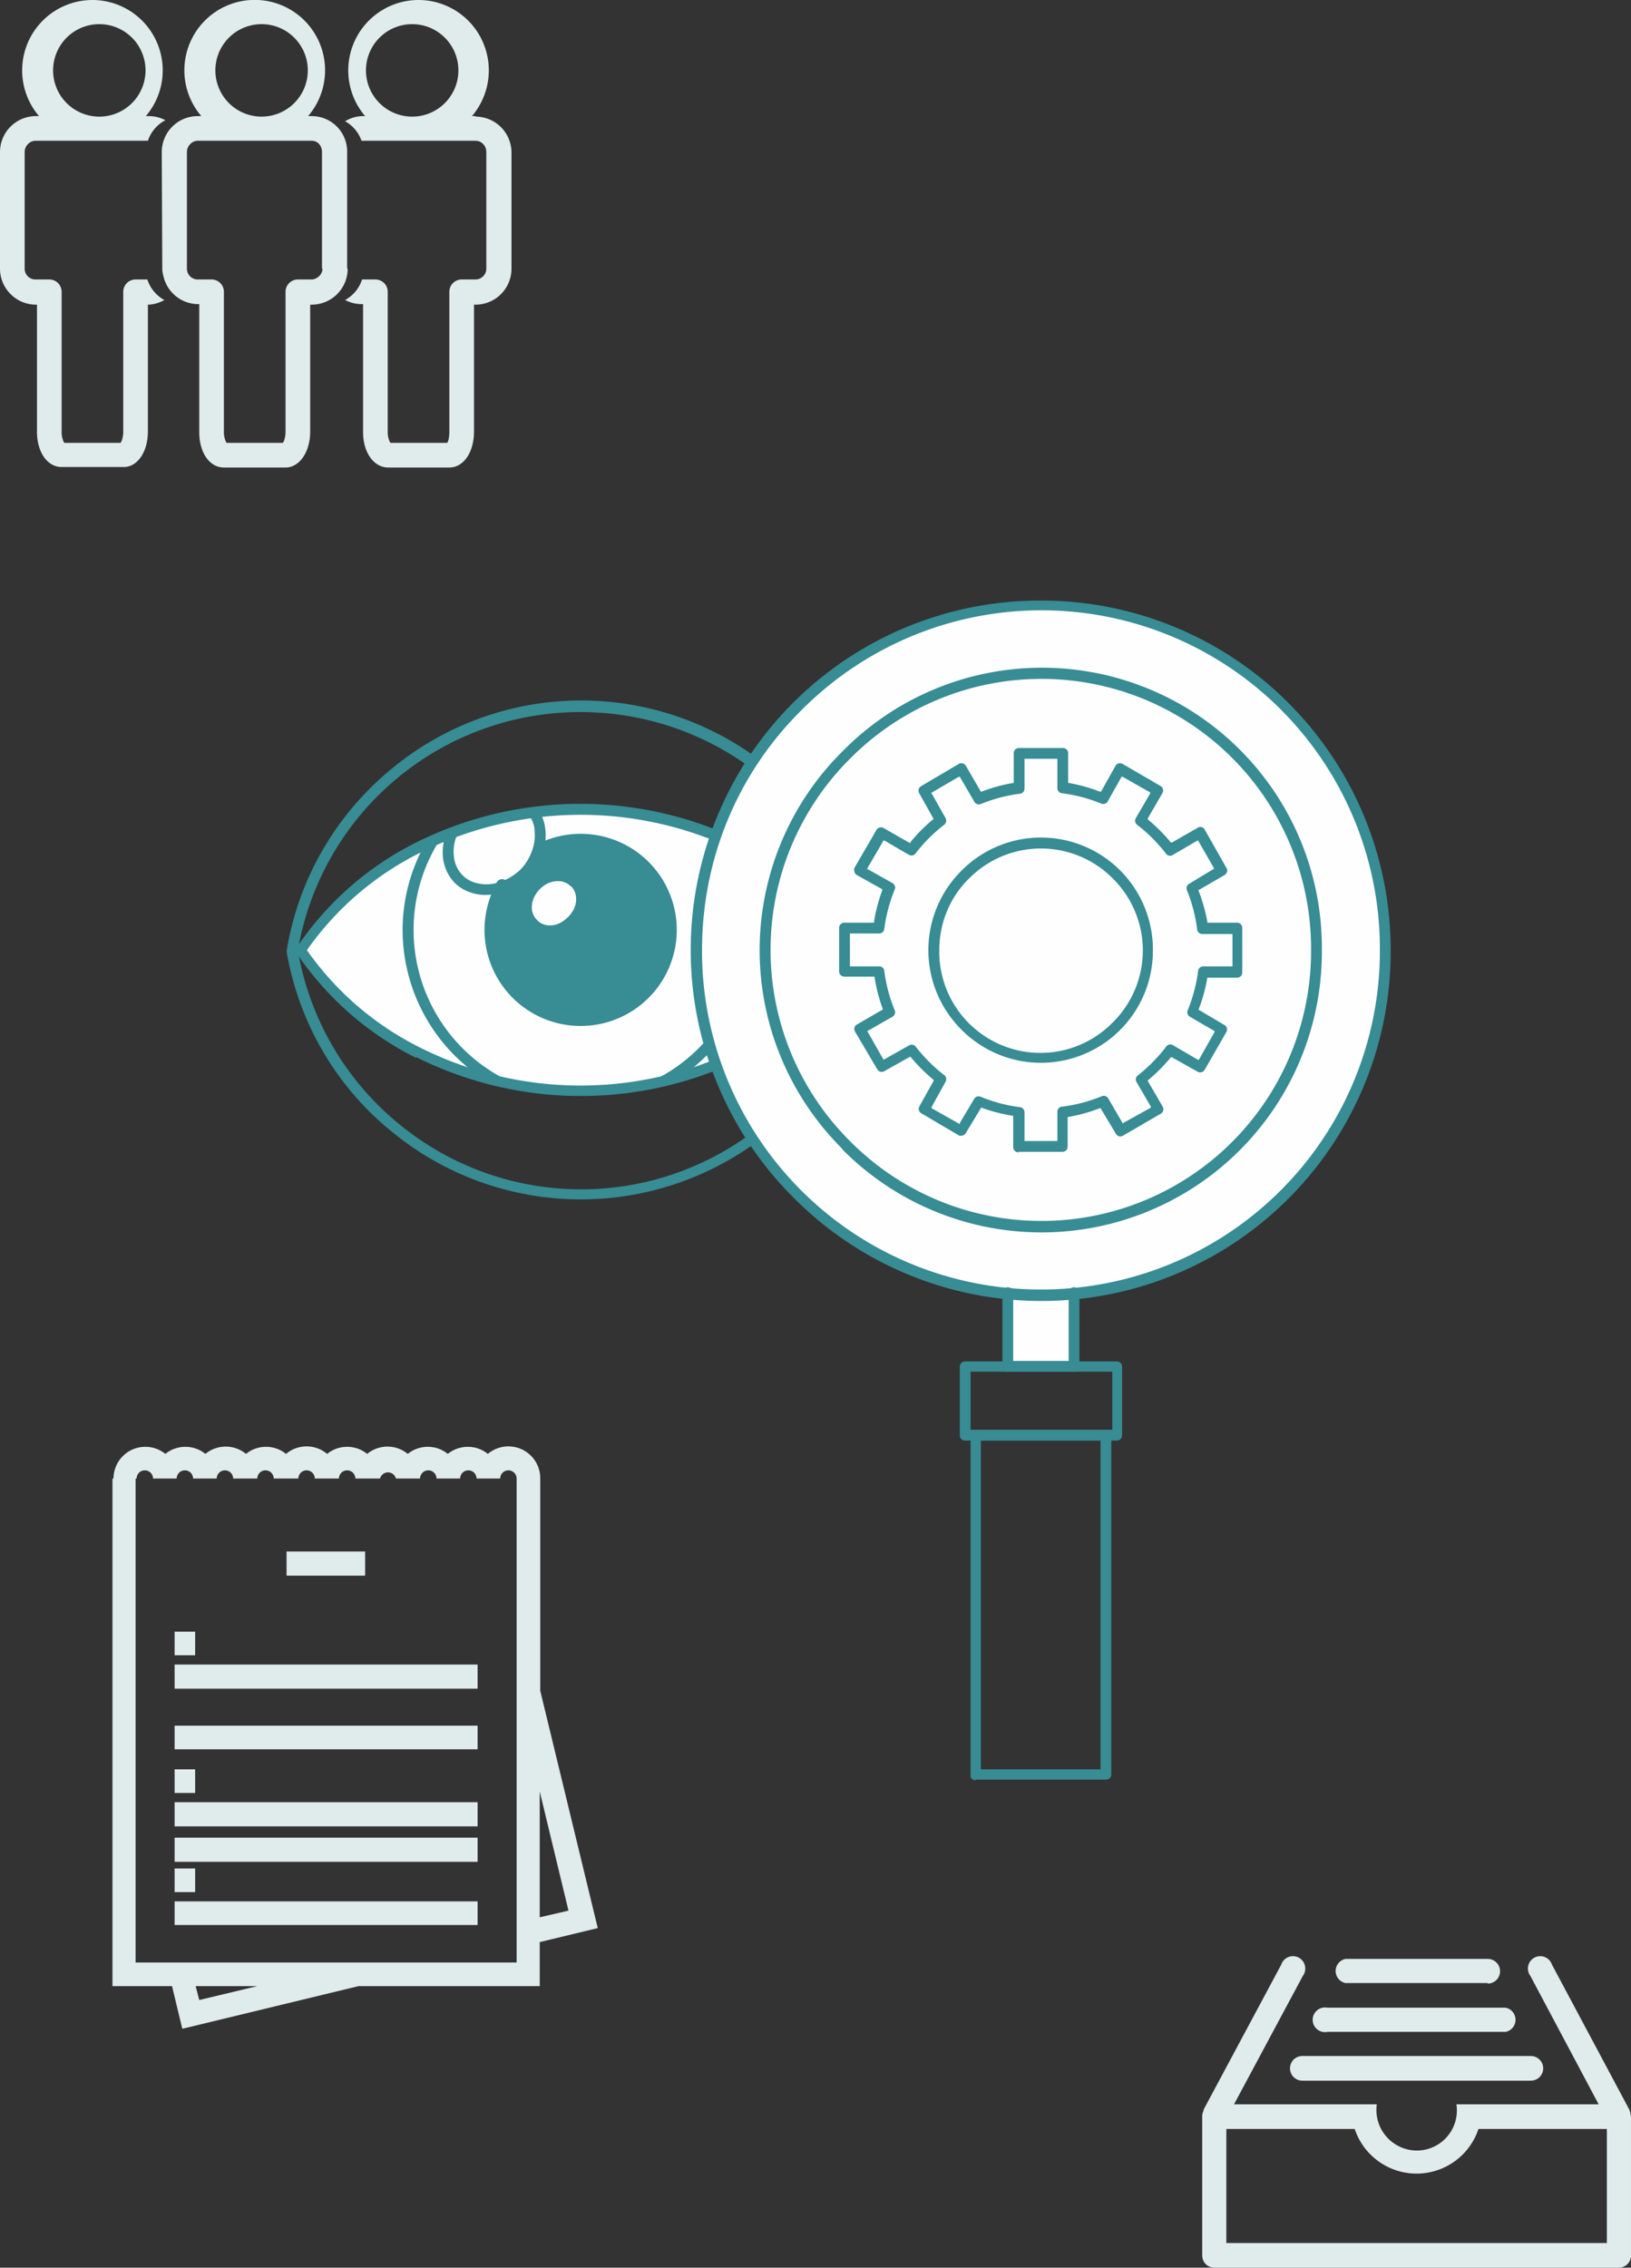 <svg xmlns="http://www.w3.org/2000/svg" width="133.486" height="185.519" viewBox="0 0 3.176 4.414" shape-rendering="geometricPrecision" text-rendering="geometricPrecision" image-rendering="optimizeQuality" fill-rule="evenodd" clip-rule="evenodd"><rect x="0" y="0" width="3.176" height="4.414" fill="#333333" stroke="none"/><defs><style>.fil0{fill:#fefefe}.fil1{fill:#388c94}.fil2{fill:#e0ecec}</style></defs><g id="Layer_x0020_1"><path class="fil0" d="M1.13 1.576a.653.653 0 0 0-.545.273.653.653 0 0 0 .546.273c.233 0 .437-.11.546-.273a.653.653 0 0 0-.546-.273z"/><path class="fil1" d="M1.13 1.635a.175.175 0 1 0 0 .35.175.175 0 0 0 0-.35z"/><path class="fil0" d="M1.112 1.725c.015.015.013.042-.006.06-.018.019-.045.022-.06.006-.016-.015-.013-.042.005-.06.018-.019.046-.021.06-.006zM1.04 1.582c.022.033.015.083-.02.117-.038.039-.095.044-.127.012-.022-.022-.026-.058-.013-.09a.702.702 0 0 1 .16-.039z"/><path class="fil1" d="M.77 2.182a.558.558 0 0 1-.19-.332.558.558 0 0 1 .55-.464.56.56 0 0 1 .552.463.558.558 0 0 1-.912.333zm-.014.015a.58.58 0 0 0 .947-.346.01.01 0 0 0 0-.003.579.579 0 0 0-.947-.346.578.578 0 0 0-.198.35c.024.139.096.26.198.345z"/><path class="fil1" d="M.824 2.042a.59.59 0 0 1-.226-.192v-.001a.59.59 0 0 1 .226-.192.697.697 0 0 1 .613 0 .59.59 0 0 1 .227.192v.001a.59.59 0 0 1-.227.192.697.697 0 0 1-.613 0zm-.013.016a.717.717 0 0 0 .64 0 .607.607 0 0 0 .236-.209.608.608 0 0 0-.237-.209.717.717 0 0 0-.64 0 .607.607 0 0 0-.236.21.607.607 0 0 0 .236.209z"/><path class="fil1" d="M.965 2.114h.003a.01.01 0 0 0 .007-.003.01.01 0 0 0-.002-.016.326.326 0 0 1-.121-.453.01.01 0 0 0-.004-.014.01.01 0 0 0-.014.004.343.343 0 0 0-.05.178.346.346 0 0 0 .181.304zM1.288 2.113a.01.01 0 0 0 .01 0 .346.346 0 0 0 .13-.482h-.001a.01.01 0 0 0-.014-.004.01.01 0 0 0-.004.015.323.323 0 0 1 .002.333.326.326 0 0 1-.123.12.01.01 0 0 0-.004.014.01.01 0 0 0 .004.004zM1.13 1.997a.187.187 0 0 1-.164-.276.012.012 0 1 1 .02.011.164.164 0 1 0 .066-.066.012.012 0 0 1-.011-.02.187.187 0 1 1 .09.351z"/><path class="fil1" d="M.946 1.742a.101.101 0 0 0 .034-.006.12.12 0 0 0 .047-.03.13.13 0 0 0 .03-.047.103.103 0 0 0 .005-.044.083.083 0 0 0-.014-.039.01.01 0 0 0-.015-.002.01.01 0 0 0-.002.014c.006.009.01.019.01.03a.083.083 0 0 1-.004.035.098.098 0 0 1-.024.04.107.107 0 0 1-.04.024.08.08 0 0 1-.04.003.06.06 0 0 1-.032-.016.06.06 0 0 1-.017-.036.083.083 0 0 1 .006-.043.01.01 0 0 0-.005-.013.01.01 0 0 0-.014.005.104.104 0 0 0-.008.056c.003.017.01.033.023.046a.079.079 0 0 0 .027.017.09.09 0 0 0 .033.006z"/><path class="fil0" d="M2.091 2.66h-.129v-.155h.13z"/><path class="fil0" d="M2.698 1.85a.67.67 0 1 1-1.342 0 .67.67 0 0 1 1.342 0z"/><path class="fil1" d="M1.962 2.67h.13a.01.01 0 0 0 .01-.01v-.144a.01.01 0 0 0-.003-.007.01.01 0 0 0-.015 0 .01.01 0 0 0-.003.007v.133h-.108v-.133a.01.01 0 0 0-.003-.007.01.01 0 0 0-.015 0 .01.01 0 0 0-.003.007v.144a.01.01 0 0 0 .01.01z"/><path class="fil1" d="M1.56 1.383a.659.659 0 0 1 1.127.466.659.659 0 0 1-.66.661.659.659 0 0 1-.66-.66c0-.183.073-.348.193-.467zm-.015.948a.68.68 0 0 0 1.163-.482.68.68 0 0 0-.681-.68.68.68 0 0 0-.682.68.68.68 0 0 0 .2.482z"/><path class="fil1" d="M1.655 1.477a.525.525 0 0 1 .898.372.525.525 0 0 1-.898.372.525.525 0 0 1 0-.744zm-.015.76a.546.546 0 0 0 .934-.388.545.545 0 0 0-.934-.386.545.545 0 0 0 0 .773zM2.142 3.444H1.91v-.64h.233v.64zm-.242.02h.254a.01.01 0 0 0 .01-.01v-.66a.01.01 0 0 0-.01-.01H1.9a.01.01 0 0 0-.01.01v.66a.01.01 0 0 0 .002.008.01.01 0 0 0 .008.003z"/><path class="fil1" d="M2.163 2.783H1.89V2.67h.276v.113h-.002zm-.284.021h.296a.01.01 0 0 0 .01-.01V2.66a.01.01 0 0 0-.01-.01h-.296a.01.01 0 0 0-.01.01v.134a.01.01 0 0 0 .01.01z"/><path class="fil0" d="M2.027 2.058a.208.208 0 1 1 0-.417.208.208 0 0 1 0 .417zm.382-.166v-.085h-.067a.315.315 0 0 0-.021-.078l.058-.034-.042-.073-.058.033a.317.317 0 0 0-.058-.057l.034-.058-.074-.043-.033.058a.313.313 0 0 0-.079-.02v-.068h-.085v.067a.315.315 0 0 0-.078.021l-.034-.058-.073.043.033.058a.32.32 0 0 0-.057.057l-.058-.033-.043.073.058.033a.313.313 0 0 0-.02.079h-.068v.085h.068c.003.027.01.054.02.078l-.058.034.043.073.058-.033a.32.32 0 0 0 .057.057L1.8 2.16l.073.043.034-.058c.025.01.05.017.078.02v.068h.085v-.067a.314.314 0 0 0 .079-.021l.033.058.074-.043-.034-.058a.317.317 0 0 0 .058-.057l.058.033.042-.073-.058-.034a.316.316 0 0 0 .021-.078h.067z"/><path class="fil1" d="M1.887 1.71a.197.197 0 0 1 .28 0 .197.197 0 0 1 0 .28.197.197 0 0 1-.338-.14c0-.055.022-.105.058-.14zm-.015.294a.218.218 0 0 0 .373-.154.218.218 0 0 0-.373-.155.218.218 0 0 0 0 .309zm.185.217h-.062v-.056a.01.01 0 0 0-.01-.01.305.305 0 0 1-.075-.02.01.01 0 0 0-.013.004l-.028.047v.002l-.002-.001-.053-.03v-.002l.027-.049a.01.01 0 0 0-.002-.013.312.312 0 0 1-.056-.056.01.01 0 0 0-.013-.002l-.048.027-.001.001-.001-.001-.03-.053-.001-.001v-.001l.049-.028a.01.01 0 0 0 .004-.013.302.302 0 0 1-.02-.076.01.01 0 0 0-.01-.009h-.057v-.064h.057a.01.01 0 0 0 .01-.009.304.304 0 0 1 .02-.076.01.01 0 0 0-.004-.013l-.048-.027h-.001V1.69l.031-.053v-.001h.002l.048.028a.01.01 0 0 0 .013-.003.31.31 0 0 1 .056-.056.01.01 0 0 0 .002-.013l-.027-.048h-.001l.001-.001.053-.031h.002l.028.048a.01.01 0 0 0 .013.005.3.3 0 0 1 .076-.02.01.01 0 0 0 .009-.01v-.058h.064v.057a.01.01 0 0 0 .009.01.305.305 0 0 1 .076.02.01.01 0 0 0 .013-.004l.027-.048h.002l.053.03.001.001v.001l-.028.048a.01.01 0 0 0 .003.014.306.306 0 0 1 .055.055.01.01 0 0 0 .014.003l.048-.028h.001l.031.054v.001l-.048.029a.01.01 0 0 0-.005.012.301.301 0 0 1 .02.076.01.01 0 0 0 .01.01H2.4v.063h-.057a.01.01 0 0 0-.01.01.31.31 0 0 1-.02.075.01.01 0 0 0 .004.013l.048.028v.002l-.03.053-.001.001h-.001l-.048-.028a.01.01 0 0 0-.014.002.31.31 0 0 1-.055.056.01.01 0 0 0-.003.013l.028.048v.002l-.054.03-.001.002v-.002l-.028-.048a.01.01 0 0 0-.013-.004.302.302 0 0 1-.076.02.01.01 0 0 0-.01.01v.057zm-.073.021h.085a.01.01 0 0 0 .01-.01v-.058h.002a.324.324 0 0 0 .061-.017h.001l.03.05a.01.01 0 0 0 .01.005.01.01 0 0 0 .003-.001l.074-.043a.01.01 0 0 0 .004-.014l-.029-.05v-.001a.33.33 0 0 0 .045-.045h.002l.05.028a.01.01 0 0 0 .008.001.01.01 0 0 0 .006-.005l.042-.073a.01.01 0 0 0 .001-.008.01.01 0 0 0-.005-.006l-.049-.029h-.001v-.001a.319.319 0 0 0 .017-.062h.058a.01.01 0 0 0 .01-.01V1.806a.01.01 0 0 0-.01-.01h-.058v-.002a.331.331 0 0 0-.017-.06v-.002h.001l.05-.029a.01.01 0 0 0 .003-.014l-.042-.074a.01.01 0 0 0-.006-.005.01.01 0 0 0-.009.002l-.049.028H2.28a.326.326 0 0 0-.045-.045v-.002l.029-.05a.01.01 0 0 0-.004-.013l-.074-.043a.01.01 0 0 0-.014.004l-.028.05h-.002a.324.324 0 0 0-.061-.017H2.08v-.058a.01.01 0 0 0-.01-.01h-.086a.01.01 0 0 0-.01.01v.058h-.001a.332.332 0 0 0-.062.017H1.91l-.029-.05a.01.01 0 0 0-.014-.004l-.073.043a.01.01 0 0 0-.004.014l.028.05a.33.33 0 0 0-.045.045v.002L1.77 1.64l-.049-.028a.01.01 0 0 0-.014.003l-.043.074a.01.01 0 0 0 0 .008.01.01 0 0 0 .001.003.01.01 0 0 0 .003.003l.05.028v.002a.325.325 0 0 0-.016.061v.002H1.644a.01.01 0 0 0-.01.01v.085a.01.01 0 0 0 .003.007.01.01 0 0 0 .007.003H1.703v.001a.329.329 0 0 0 .016.062v.001l-.05.029A.01.01 0 0 0 1.664 2a.01.01 0 0 0 .001.008l.043.073a.01.01 0 0 0 .014.004l.05-.028h.001a.339.339 0 0 0 .045.045v.002l-.028.05a.01.01 0 0 0 .004.013l.073.043a.01.01 0 0 0 .008 0 .01.01 0 0 0 .006-.005l.029-.048v-.001h.001a.323.323 0 0 0 .062.016V2.233a.01.01 0 0 0 .01.01z"/><path class="fil2" d="M1.052 3.78l.112-.027-.112-.462v-.413A.062.062 0 0 0 .95 2.83a.062.062 0 0 0-.078 0 .062.062 0 0 0-.078 0 .062.062 0 0 0-.079 0 .062.062 0 0 0-.078 0 .062.062 0 0 0-.08 0 .062.062 0 0 0-.078 0 .062.062 0 0 0-.079 0 .062.062 0 0 0-.078 0 .062.062 0 0 0-.101.048H.219v.988h.116l.02.083.343-.083h.353V3.78zM.34 3.637H.38v.046H.34v-.046zm0 .064H.93v.046H.34v-.046zm0-.257H.38v.046H.34v-.046zm0 .064H.93v.047H.34v-.047zm0-.332H.38v.046H.34v-.046zm0 .401H.93v.047H.34v-.047zm0-.218H.93v.046H.34V3.36zm0-.119H.93v.047H.34V3.24zm.217-.22h.154v.047H.558V3.02zm.55.699l-.056.013v-.245l.056.232zm-.719.174l-.007-.027h.12l-.113.027zm.616-.073h-.74v-.942h.002a.016.016 0 0 1 .032 0h.046a.016.016 0 0 1 .032 0h.046a.016.016 0 0 1 .032 0h.047a.016.016 0 0 1 .032 0h.048a.016.016 0 0 1 .032 0H.66a.016.016 0 0 1 .032 0H.74a.016.016 0 0 1 .031 0h.047a.016.016 0 0 1 .032 0h.046a.016.016 0 0 1 .032 0h.046a.016.016 0 0 1 .032 0v.942z"/><g id="_313564944"><path id="_313565160" class="fil2" d="M.288.544H.264A.024.024 0 0 0 .24.568v.273C.24.85.237.859.235.862h-.11A.044.044 0 0 1 .12.841V.568A.024.024 0 0 0 .096.544H.069A.021.021 0 0 1 .048.523V.296c0-.012.01-.022.021-.022h.219a.07.07 0 0 1 .034-.04A.068.068 0 0 0 .29.226H.284A.137.137 0 0 0 .18 0a.137.137 0 0 0-.104.226H.069A.07.07 0 0 0 0 .296v.227c0 .038.031.07.07.07h.002V.84c0 .04.02.069.048.069h.12C.267.91.288.88.288.84V.593H.29A.069.069 0 0 0 .32.584a.07.07 0 0 1-.033-.04zM.18.048a.09.09 0 1 1 0 .178.09.09 0 0 1 0-.178z"/><path id="_313565112" class="fil2" d="M.926.226H.919A.137.137 0 0 0 .815 0a.137.137 0 0 0-.104.226H.705a.068.068 0 0 0-.033.01.07.07 0 0 1 .032.038h.222c.012 0 .021.01.021.022v.227c0 .012-.01.021-.021.021H.899a.024.024 0 0 0-.024.024v.273c0 .01-.002.018-.004.021H.76A.044.044 0 0 1 .755.841V.568A.024.024 0 0 0 .731.544H.705a.07.07 0 0 1-.033.04c.01.005.02.008.033.008h.002v.249c0 .04.021.069.049.069h.119C.903.91.923.88.923.84V.593h.003a.07.07 0 0 0 .07-.07V.297a.07.07 0 0 0-.07-.07zm-.11 0a.09.09 0 1 1 0-.178.09.09 0 0 1 0 .178z"/><path id="_313564920" class="fil2" d="M.676.523V.296a.069.069 0 0 0-.07-.07H.6a.137.137 0 1 0-.208 0H.385a.07.07 0 0 0-.07.07l.001.227c0 .007.002.014.004.021a.07.07 0 0 0 .065.048h.003v.249c0 .04.02.069.048.069h.12C.583.91.604.88.604.84V.593h.003a.07.07 0 0 0 .07-.07zM.496.048a.09.09 0 1 1 0 .178.09.09 0 0 1 0-.178zm.132.475c0 .011-.01.02-.02.021H.58a.024.024 0 0 0-.024.024v.273c0 .01-.003.018-.005.021h-.11A.044.044 0 0 1 .436.841V.568A.024.024 0 0 0 .412.544H.385A.021.021 0 0 1 .364.523V.296c0-.012.01-.022.021-.022h.222c.012 0 .02.01.02.022v.227z"/></g><path class="fil2" d="M2.98 4.05h-.444a.024.024 0 0 1 0-.048h.445a.024.024 0 0 1 0 .048zm.148.316h-.74v-.222h.25a.127.127 0 0 0 .241 0h.25v.222zm.046-.256a.023.023 0 0 0-.002-.005l-.15-.281a.024.024 0 1 0-.042.022l.133.25h-.277a.078.078 0 0 1-.077.09.079.079 0 0 1-.078-.09h-.278l.134-.25a.024.024 0 1 0-.042-.022l-.15.28a.023.023 0 0 0-.002.006.024.024 0 0 0-.002.01v.27c0 .013.01.024.024.024h.787c.013 0 .024-.01.024-.024v-.27l-.002-.01zm-.277-.25H2.62a.024.024 0 0 1 0-.047h.277a.024.024 0 0 1 0 .048zm.035.095h-.347a.024.024 0 1 1 0-.047h.347a.024.024 0 0 1 0 .047z"/></g></svg>